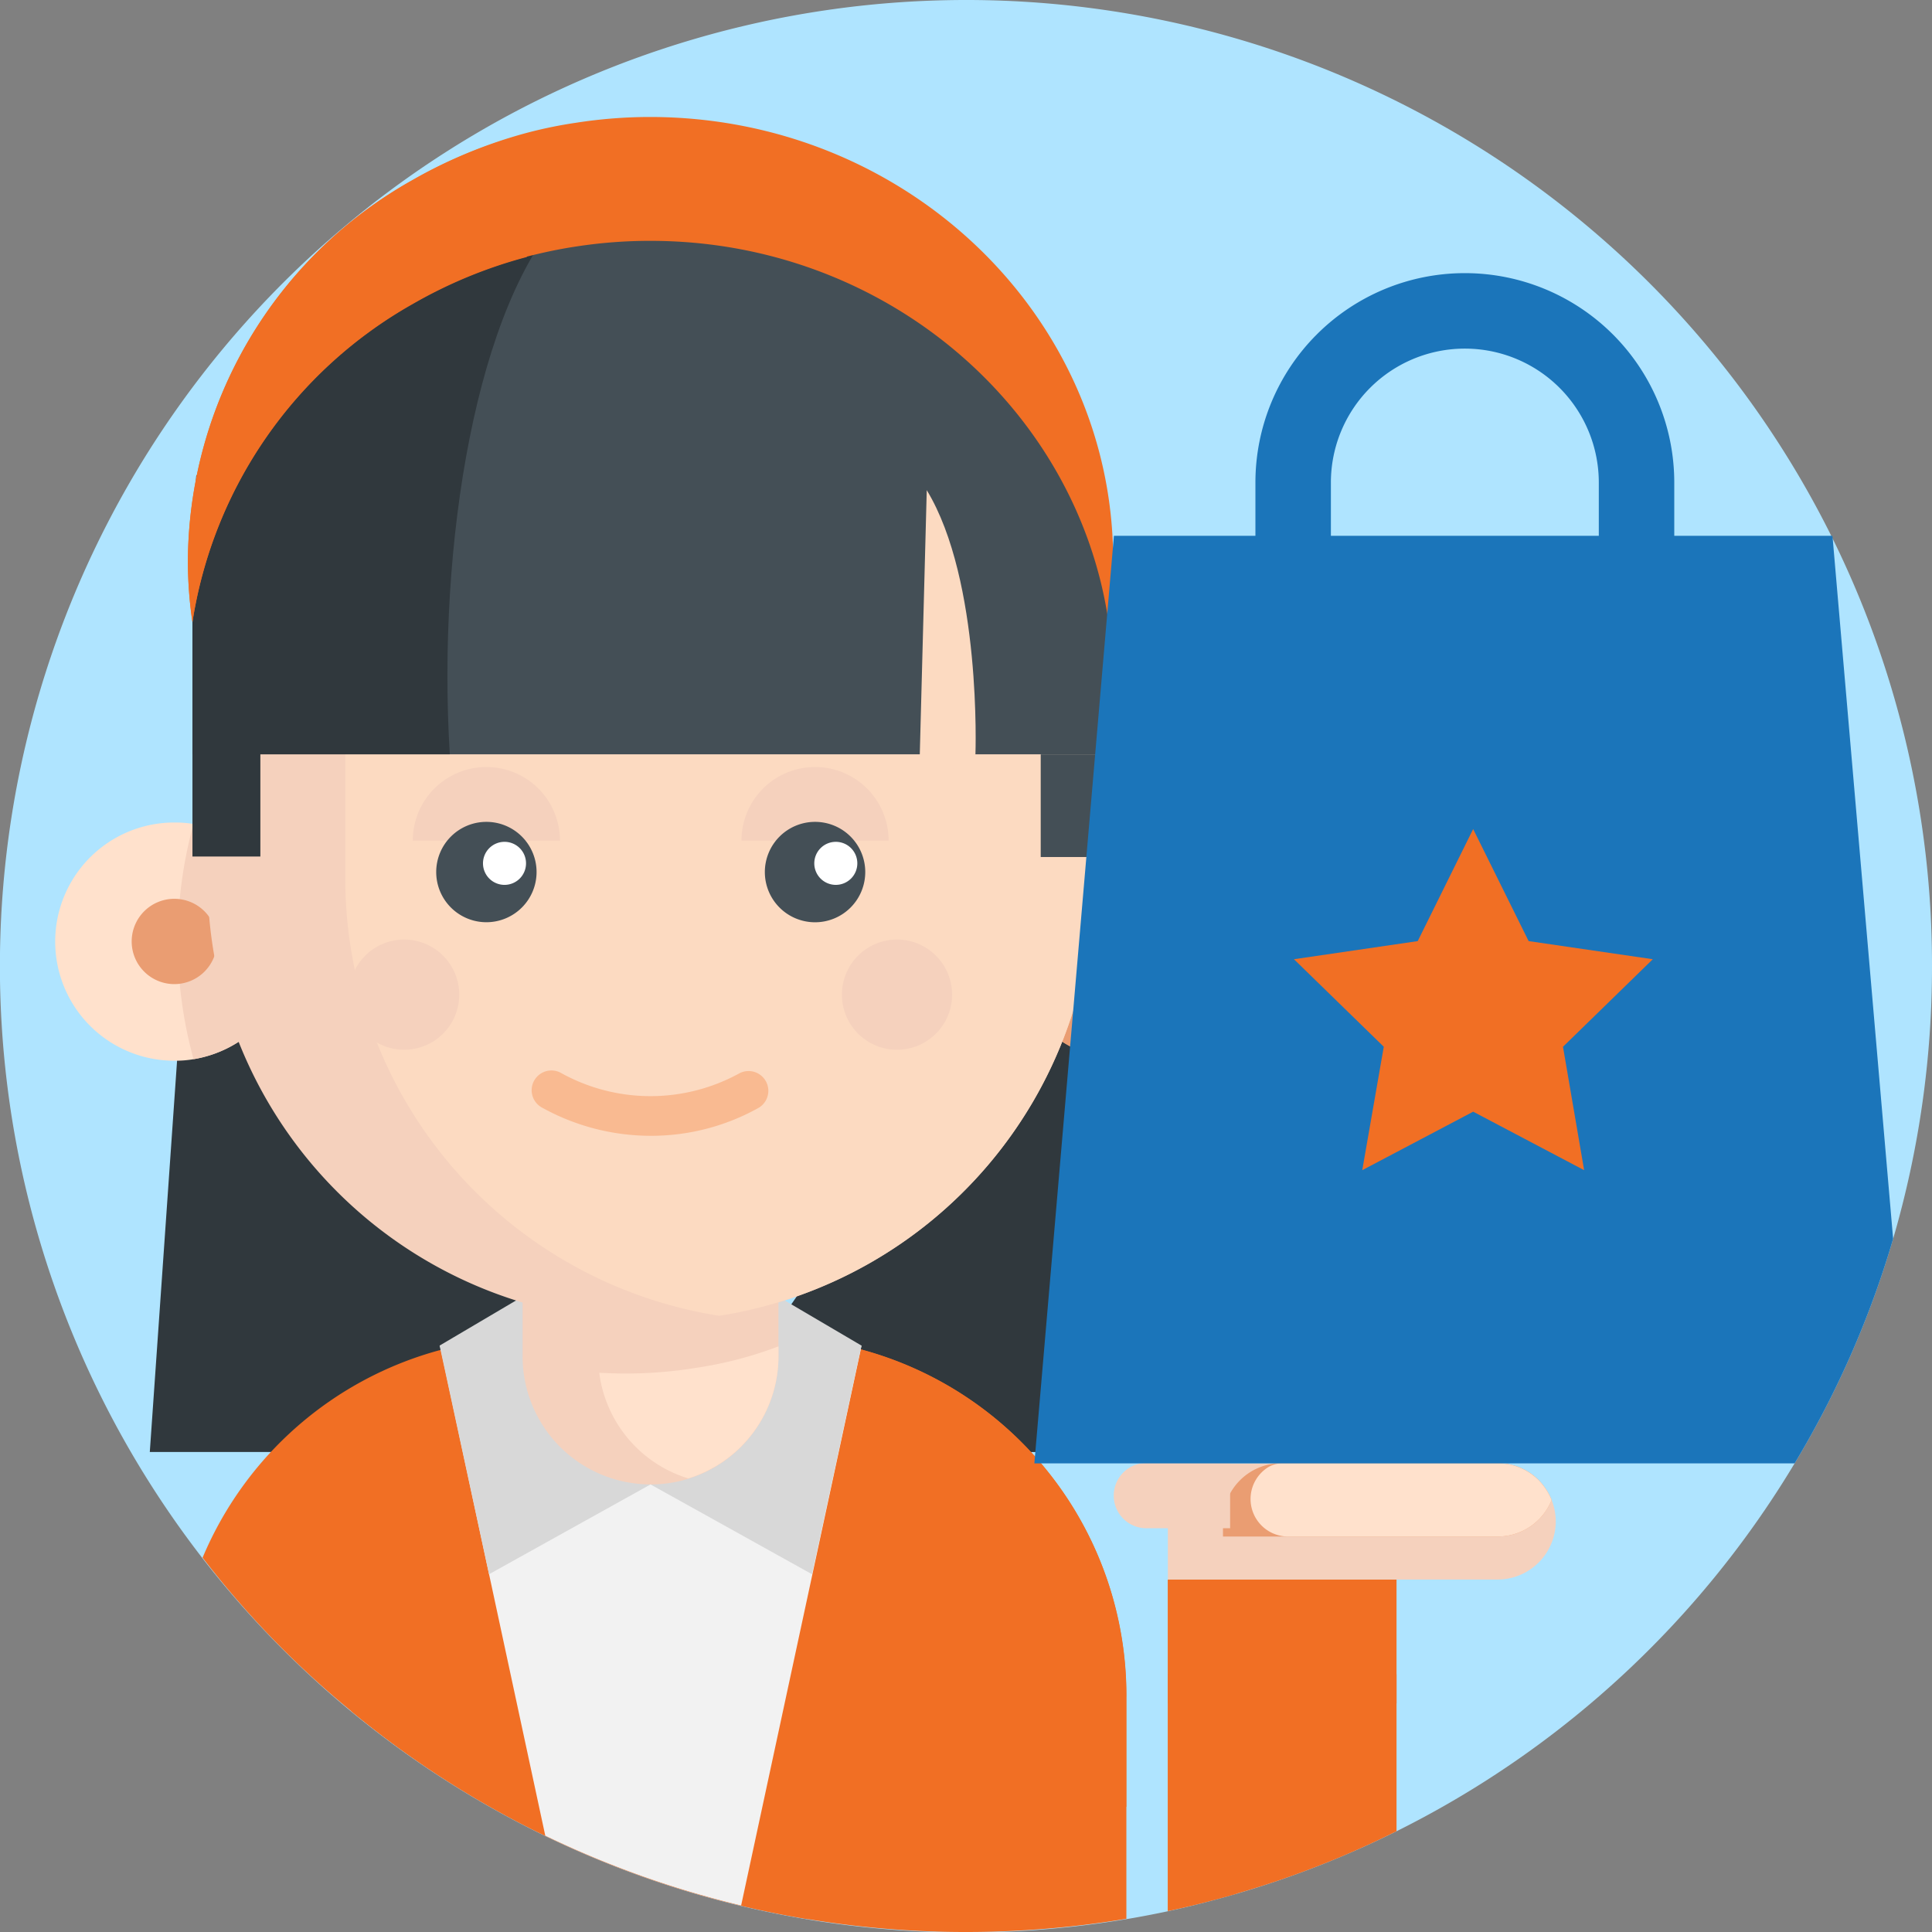 <svg xmlns="http://www.w3.org/2000/svg" width="76.237" height="76.252" viewBox="0 0 76.237 76.252">
  <rect x="0" y="0" width="76.237" height="76.252" fill="#808080" stroke="none"/>
  <g id="buyer" transform="translate(-0.051 0)">
    <path id="Path_76110" data-name="Path 76110" d="M76.288,38.118a38.318,38.318,0,0,1-1.534,10.766,37.757,37.757,0,0,1-3.887,8.86A38.112,38.112,0,0,1,48.83,74.733c-.878.254-1.787.491-2.695.685A38.129,38.129,0,1,1,72.313,21.143a.81.81,0,0,0,.059.119,38.07,38.07,0,0,1,3.916,16.855Zm0,0" fill="#afe4ff"/>
    <path id="Path_76111" data-name="Path 76111" d="M318.573,418.6v9.932a37.453,37.453,0,0,1-9.023,3.141V418.6Zm0,0" transform="translate(-263.415 -356.272)" fill="#f16f24"/>
    <path id="Path_76112" data-name="Path 76112" d="M309.551,443.7h9.023v1.146h-9.023Zm0,0" transform="translate(-263.415 -377.632)" fill="#f16f24"/>
    <path id="Path_76113" data-name="Path 76113" d="M312.245,418.6V431c-.878.254-1.787.492-2.695.685V418.617h2.695Zm0,0" transform="translate(-263.415 -356.272)" fill="#f16f24"/>
    <path id="Path_76114" data-name="Path 76114" d="M324.858,390.093a2.3,2.3,0,0,1-2.293,2.293H309.551v-2.293a2.294,2.294,0,0,1,2.293-2.293h10.721a2.3,2.3,0,0,1,2.293,2.293Zm0,0" transform="translate(-263.416 -330.057)" fill="#f5d1bd"/>
    <path id="Path_76115" data-name="Path 76115" d="M337.118,389.245a2.292,2.292,0,0,1-2.129,1.444h-10.84v-.6a2.294,2.294,0,0,1,2.293-2.293h8.547a2.272,2.272,0,0,1,1.623.67A2.5,2.5,0,0,1,337.118,389.245Zm0,0" transform="translate(-275.839 -330.057)" fill="#ea9d72"/>
    <path id="Path_76116" data-name="Path 76116" d="M343.282,389.245a2.292,2.292,0,0,1-2.129,1.444h-8.264a1.481,1.481,0,0,1-.833-2.71,1.1,1.1,0,0,1,.551-.179h8.547a2.272,2.272,0,0,1,1.623.67A2.5,2.5,0,0,1,343.282,389.245Zm0,0" transform="translate(-282.003 -330.057)" fill="#ffe1cc"/>
    <path id="Path_76117" data-name="Path 76117" d="M296.531,390.275h3.305V387.7h-3.305a1.288,1.288,0,0,0,0,2.576Zm0,0" transform="translate(-251.244 -329.971)" fill="#f5d1bd"/>
    <path id="Path_76118" data-name="Path 76118" d="M59.509,243.176H39.75L41.477,218.4" transform="translate(-33.788 -185.88)" fill="#30383d"/>
    <path id="Path_76119" data-name="Path 76119" d="M190.783,218.4l1.727,24.777H173.748" transform="translate(-146.479 -185.879)" fill="#30383d"/>
    <path id="Path_76120" data-name="Path 76120" d="M90.2,368.661v4.348a37.767,37.767,0,0,1-12.493,4.422.089.089,0,0,0-.059.015,37.943,37.943,0,0,1-18.047-8.22,36.844,36.844,0,0,1-5.852-6.045,14.163,14.163,0,0,1,9.4-8.2c.223-.059.447-.119.67-.163a12.507,12.507,0,0,1,1.846-.268q.581-.044,1.162-.045h9.232a14.3,14.3,0,0,1,3.008.313.789.789,0,0,0,.164.03c.163.045.327.074.491.119h.015a14.138,14.138,0,0,1,10.468,13.7Zm0,0" transform="translate(-45.704 -301.715)" fill="#f16f24"/>
    <path id="Path_76121" data-name="Path 76121" d="M123.65,368.661v8.77a38.464,38.464,0,0,1-6.328.521,37.979,37.979,0,0,1-24.271-8.726v-.565a14.179,14.179,0,0,1,10.5-13.684c.223-.059.447-.119.67-.163a12.508,12.508,0,0,1,1.846-.268q.581-.044,1.162-.045H109.5a14.3,14.3,0,0,1,3.008.313.789.789,0,0,0,.164.03c.163.045.327.074.491.119h.015a14.138,14.138,0,0,1,10.468,13.7Zm0,0" transform="translate(-79.152 -301.715)" fill="#f16f24"/>
    <path id="Path_76122" data-name="Path 76122" d="M133.282,356.6l-.03.163-4.72,21.933a38.16,38.16,0,0,1-7.728-2.755l-4.124-19.179-.03-.163Zm0,0" transform="translate(-99.236 -303.504)" fill="#f2f2f2"/>
    <path id="Path_76123" data-name="Path 76123" d="M124.874,348.715l-6.373,3.544-1.95-9.023,3.96-2.338" transform="translate(-99.153 -290.139)" fill="#d8d8d8"/>
    <path id="Path_76124" data-name="Path 76124" d="M172.449,348.715l6.373,3.544,1.951-9.023L176.8,340.9" transform="translate(-146.728 -290.139)" fill="#d8d8d8"/>
    <path id="Path_76125" data-name="Path 76125" d="M148.647,317.8v6.209a5.053,5.053,0,0,1-3.559,4.824,4.938,4.938,0,0,1-1.489.223,5.052,5.052,0,0,1-5.048-5.047V317.8Zm0,0" transform="translate(-117.878 -270.481)" fill="#f5d1bd"/>
    <path id="Path_76126" data-name="Path 76126" d="M165.925,356.8v.387a5.054,5.054,0,0,1-3.559,4.825,5.029,5.029,0,0,1-3.514-4.169c.342.015.67.03,1.012.03a17.322,17.322,0,0,0,2.8-.223A15.463,15.463,0,0,0,165.925,356.8Zm0,0" transform="translate(-135.155 -303.673)" fill="#ffe1cc"/>
    <path id="Path_76127" data-name="Path 76127" d="M24.059,222.69a4.721,4.721,0,0,1-3.946,4.646,4.127,4.127,0,0,1-.76.06,4.7,4.7,0,1,1,0-9.4,4.4,4.4,0,0,1,.76.059A4.694,4.694,0,0,1,24.059,222.69Zm0,0" transform="translate(-12.424 -185.54)" fill="#ffe1cc"/>
    <path id="Path_76128" data-name="Path 76128" d="M51.72,222.946a4.721,4.721,0,0,1-3.946,4.646,17.555,17.555,0,0,1,0-9.291A4.721,4.721,0,0,1,51.72,222.946Zm0,0" transform="translate(-40.085 -185.796)" fill="#f5d1bd"/>
    <path id="Path_76129" data-name="Path 76129" d="M38.315,239.882a1.683,1.683,0,1,1-1.683-1.683A1.683,1.683,0,0,1,38.315,239.882Zm0,0" transform="translate(-29.702 -202.732)" fill="#ea9d72"/>
    <path id="Path_76130" data-name="Path 76130" d="M267.051,222.69A4.721,4.721,0,0,0,271,227.336a4.121,4.121,0,0,0,.759.06,4.7,4.7,0,1,0,0-9.4,4.391,4.391,0,0,0-.759.059A4.694,4.694,0,0,0,267.051,222.69Zm0,0" transform="translate(-227.244 -185.54)" fill="#f6b58a"/>
    <path id="Path_76131" data-name="Path 76131" d="M267.051,222.946A4.721,4.721,0,0,0,271,227.592a17.569,17.569,0,0,0,0-9.291A4.721,4.721,0,0,0,267.051,222.946Zm0,0" transform="translate(-227.244 -185.796)" fill="#ea9d72"/>
    <path id="Path_76132" data-name="Path 76132" d="M290.716,239.882a1.682,1.682,0,1,1-1.683-1.683A1.683,1.683,0,0,1,290.716,239.882Zm0,0" transform="translate(-244.521 -202.732)" fill="#ea9d72"/>
    <path id="Path_76133" data-name="Path 76133" d="M90.013,88v6.656a17.491,17.491,0,0,1-14.682,17.258c-.03,0-.059.015-.09.015a16.291,16.291,0,0,1-2.724.209A17.454,17.454,0,0,1,55.051,94.666V88A17.463,17.463,0,0,1,72.532,70.5a18.377,18.377,0,0,1,2.725.208A17.511,17.511,0,0,1,90.013,88Zm0,0" transform="translate(-46.81 -60.002)" fill="#f5d1bd"/>
    <path id="Path_76134" data-name="Path 76134" d="M121.078,89.272v6.656A17.491,17.491,0,0,1,106.4,113.186c-.03,0-.059.015-.09.015A17.483,17.483,0,0,1,91.551,95.928V89.272A17.5,17.5,0,0,1,106.322,72a17.484,17.484,0,0,1,14.756,17.272Zm0,0" transform="translate(-77.876 -61.279)" fill="#fcdac1"/>
    <g id="Group_27373" data-name="Group 27373" transform="translate(13.824 30.271)">
      <path id="Path_76135" data-name="Path 76135" d="M227.5,251.175A2.174,2.174,0,1,1,225.323,249,2.174,2.174,0,0,1,227.5,251.175Zm0,0" transform="translate(-203.703 -242.196)" fill="#f5d1bd"/>
      <path id="Path_76136" data-name="Path 76136" d="M96.9,251.175A2.174,2.174,0,1,1,94.724,249,2.174,2.174,0,0,1,96.9,251.175Zm0,0" transform="translate(-92.551 -242.196)" fill="#f5d1bd"/>
      <path id="Path_76137" data-name="Path 76137" d="M202.358,206.2a2.9,2.9,0,0,0-5.807,0" transform="translate(-181.065 -203.301)" fill="#f5d1bd"/>
      <path id="Path_76138" data-name="Path 76138" d="M115.256,206.2a2.9,2.9,0,1,0-5.807,0" transform="translate(-106.933 -203.301)" fill="#f5d1bd"/>
    </g>
    <path id="Path_76139" data-name="Path 76139" d="M119.609,219.782a1.98,1.98,0,1,1-1.98-1.98A1.98,1.98,0,0,1,119.609,219.782Zm0,0" transform="translate(-98.385 -185.371)" fill="#444f56"/>
    <path id="Path_76140" data-name="Path 76140" d="M206.711,219.782a1.981,1.981,0,1,1-1.981-1.98A1.98,1.98,0,0,1,206.711,219.782Zm0,0" transform="translate(-172.517 -185.371)" fill="#444f56"/>
    <path id="Path_76142" data-name="Path 76142" d="M145.78,286.312a8.855,8.855,0,0,1-4.258-1.1.78.78,0,1,1,.744-1.37,7.277,7.277,0,0,0,7.028,0,.78.78,0,0,1,.745,1.37,8.692,8.692,0,0,1-4.259,1.1Zm0,0" transform="translate(-120.059 -241.493)" fill="#f16f24" opacity="0.3"/>
    <path id="Path_76143" data-name="Path 76143" d="M129.748,223.95a.849.849,0,1,1-.849-.849A.848.848,0,0,1,129.748,223.95Zm0,0" transform="translate(-108.94 -189.882)" fill="#fff"/>
    <path id="Path_76144" data-name="Path 76144" d="M217.549,223.95a.849.849,0,1,1-.849-.849A.848.848,0,0,1,217.549,223.95Zm0,0" transform="translate(-183.668 -189.882)" fill="#fff"/>
    <path id="Path_76145" data-name="Path 76145" d="M87.2,63.591v9.068H51.051V67.448l.149-5.762,2.531-3.976L61.668,51.8l4.154-.625L70.84,50.4l10.274,3.738Zm0,0" transform="translate(-43.406 -42.894)" fill="#444f56"/>
    <path id="Path_76146" data-name="Path 76146" d="M61.206,77H53.731v4.035h-2.68V71.789l.149-5.762,2.531-3.976,7.937-5.911,4.169-.64C62.248,59.177,60.7,68.752,61.206,77Zm0,0" transform="translate(-43.406 -47.236)" fill="#30383d"/>
    <path id="Path_76147" data-name="Path 76147" d="M86.362,48.5a16.447,16.447,0,0,1-.179,2.442c-1.236-8.5-8.86-15.054-18.077-15.054a19.02,19.02,0,0,0-2.933.223c-.67.1-1.31.238-1.951.4a18.571,18.571,0,0,0-4.511,1.861,17.481,17.481,0,0,0-8.681,12.552,16.38,16.38,0,0,1-.179-2.442,17.328,17.328,0,0,1,8.86-14.994,19.094,19.094,0,0,1,4.511-1.861,17.58,17.58,0,0,1,1.951-.4A19.021,19.021,0,0,1,68.107,31c10.08.015,18.256,7.847,18.256,17.5Zm0,0" transform="translate(-42.386 -26.384)" fill="#f16f24"/>
    <path id="Path_76148" data-name="Path 76148" d="M275.852,199.9h2.68v4.051h-2.68Zm0,0" transform="translate(-234.734 -170.133)" fill="#444f56"/>
    <path id="Path_76149" data-name="Path 76149" d="M245.785,140.321s.253-6.849-1.921-10.423l-.312,11.823" transform="translate(-207.243 -110.556)" fill="#fcdac1"/>
    <path id="Path_76150" data-name="Path 76150" d="M63.222,35.4v4.87a18.547,18.547,0,0,0-4.511,1.861A17.481,17.481,0,0,0,50.03,54.681a16.367,16.367,0,0,1-.179-2.442,17.328,17.328,0,0,1,8.86-14.994A18.189,18.189,0,0,1,63.222,35.4Zm0,0" transform="translate(-42.385 -30.128)" fill="#f16f24"/>
    <path id="Path_76151" data-name="Path 76151" d="M308.038,169.74a37.754,37.754,0,0,1-3.887,8.86h-30L277.29,142h28.35l.015.119Zm0,0" transform="translate(-233.284 -120.856)" fill="#1b75ba"/>
    <path id="Path_76152" data-name="Path 76152" d="M349.278,89.061H346.3v-8.4a5.286,5.286,0,0,0-10.572,0v8.4H332.75v-8.4a8.264,8.264,0,1,1,16.528,0Zm0,0" transform="translate(-283.16 -61.619)" fill="#1b75ba"/>
    <path id="Path_76153" data-name="Path 76153" d="M350.022,219.7l2.189,4.422,4.9.715-3.544,3.454.834,4.87-4.378-2.308-4.377,2.308.849-4.87-3.544-3.454,4.884-.715Zm0,0" transform="translate(-291.84 -186.986)" fill="#f16f24"/>
  </g>
</svg>
